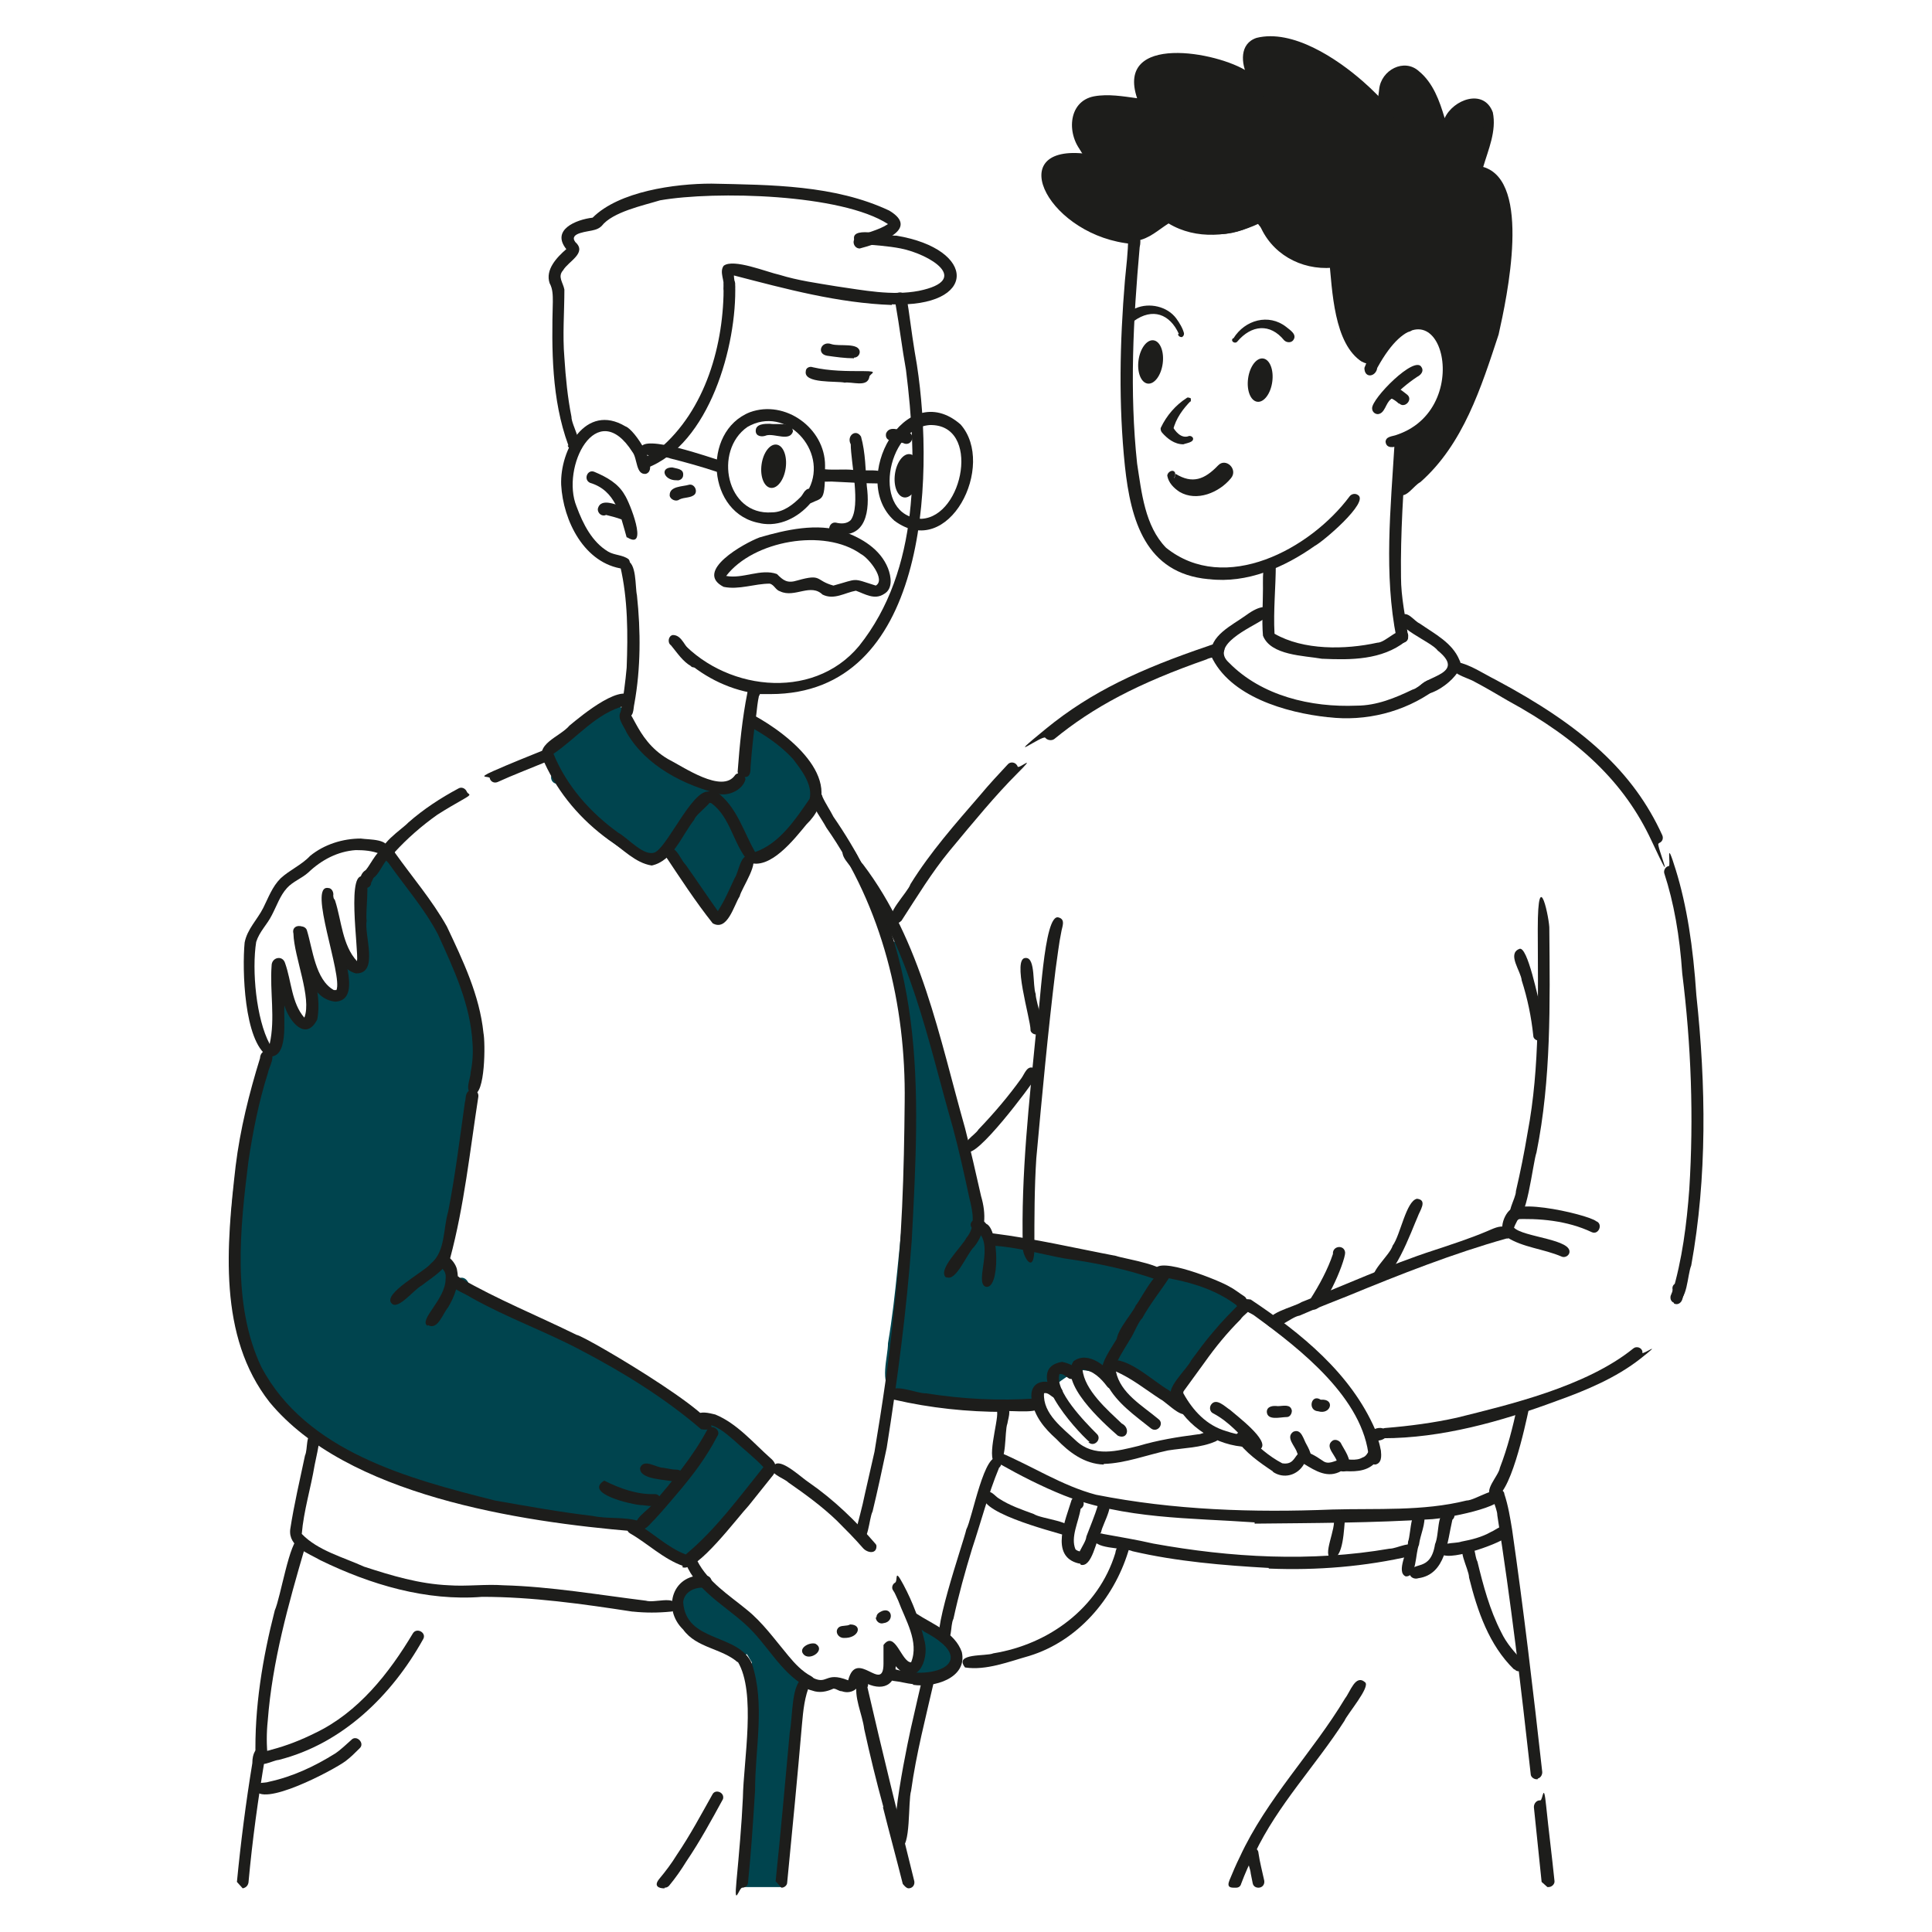<?xml version="1.0" encoding="UTF-8"?>
<svg id="Calque_1" xmlns="http://www.w3.org/2000/svg" version="1.1" viewBox="0 0 300.9 300.9">
  <!-- Generator: Adobe Illustrator 29.3.1, SVG Export Plug-In . SVG Version: 2.1.0 Build 151)  -->
  <defs>
    <style>
      .st0, .st1 {
        fill: #1d1d1b;
      }

      .st0, .st2 {
        fill-rule: evenodd;
      }

      .st2 {
        fill: #00444e;
      }
    </style>
  </defs>
  <g>
    <g>
      <path class="st2" d="M144.6,252.8c-.6-.2-1.1-.1-1.5.2h0c-.6.6-.8,1.7,0,2.5.3,1.3-.5,2.6-.7,3.8v.4c-.4.5-.7.8-.3,1.5.8.7,1.6.3,2.2-.5h.1c2.4,1.7,4.7-2.2,3.9-4.4-.6-1.6-2.2-2.8-3.6-3.6h0Z"/>
      <path class="st2" d="M123.9,261.1c-.2-.3-.4-.6-.6-.9-.6-.8-1.2-1.8-2.1-2.3-.4-.6-.8-1.4-1.3-2.1.2-.4,0-.9-.4-1.2-.4-.2-.7-.4-1.1-.7-.2-.2-.5-.4-.8-.6-.3-.4-.6-.7-.9-1-.8-1.2-2.2-2.1-3.3-3.1-1.3-1.2-3.9-3.5-5.6-2.7-.7-.1-1.3.6-1.1,1.3-1.8,1-.2,7.3,2.2,6.6,1.3,1.1,2.7,1.8,4.2,2.7,1,.6,2.2,1.5,3.2.5.3.4.5.9.8,1.3v.8c.5,3.8.8,7.7.8,11.6-.6,1.8-.5,3.8-.7,5.6-.7,5.6-1.1,11.3-1.4,17h5.9c0-1,.3-2.1.4-3.1,0-1.5,1-3.6-.4-4.7v-.2c.6-4.7.9-9.3,1.4-14,.3-2,.5-4,.8-5.9.4-.7.4-1.9.5-2.7v-.8c.6-.6.2-1.3-.4-1.6v.2h0Z"/>
      <path class="st2" d="M116.4,114.6c0,1.3.3,2.7-.3,4,0,.2-.2.4-.2.6-.6,0-.9.8-.7,1.4h0c-.3.5-.9.8-1,1.4-1,.4-2,.5-3,.7-.3,0-.5.3-.6.5,0-.6,0-1.3-.9-1.6-2.8-.8-5.4-2-7.9-3.6-.4-.2-.7-.2-1-.2-.5-.6-1-1.3-1.4-2v-.9c0-.4-.6-.6-1-.6-.2-.4-.4-.8-.6-1.1-.4-1.1,0-2.5-1.2-3.1-.7-.4-1.3-.2-1.8.2-.8.3-1.6.9-2.4,1.6-1.8,1.1-3.6,2.3-5.1,3.9-1.1.2-1.4,1.2-1.3,2.2,0,.3,0,.6.2.9v.3s.2.3.3.4v.2c-.3.3-.5.5-.6.9-.3.8.4,1.6,1.2,1.3,0,.2.2.4.4.5v.2c0,.4.2.7.7.9h0c.8,1.1,1.8,2.1,2.6,3.2,1.2,1.6,2.6,2.9,4.2,4.1,2.6,2,5.6,3.5,8.7,2,0,.5,0,.9,1,1.1,0,.3.4.5.7.5,1.2,2.3,2.4,4.6,3.8,6.8,2.7,3.7,4.3-.2,5.4-2.7.9-1.7,1.6-3.6,2.8-5.2,1.3-.8,2.7-1.6,3.9-2.6.8,0,1.7-1.1,2.2-1.8.7-1.1,1.8-2.4,2.4-3.7,1.1-1.9,1.3-3.8-.8-6.4-1.6-1.7-7.3-8.6-9-4.4h.3Z"/>
      <path class="st2" d="M108.3,241.9c1.2-.6,2.2-1.5,3.3-2.1,1.1-.5,2.2-1.9,1-2.6.5-.5,1-1.1,1.5-1.7,3.2-3.6,9.5-7,2.6-10.8-1.1-.7-2.2-1.4-3.2-2.2-.6-.6-1.6-1-2.4-.6-.2-.2-.5-.2-.8-.1h-.4c-2-2-4.6-3.4-7-5.1-5.9-4.1-12.1-8.1-18.6-11-2.5-1.2-7.7-2.6-11.2-4.7h0c.2-1-.5-2.4-1.7-1.9-.2.1-.3.3-.5.4-.7-.7-1.2-1.4-1.3-2.2,0-.3-.2-.5-.4-.7.2-1,.3-2,.5-2.6,1.3-5,2.1-10.2,2.8-15.3,0-.4,0-.9.2-1.3.6,0,.7-1.7.5-2.5,0-.5.7-6.8.9-8.3-.2-8.5-1.2-15.9-5.3-23.4-.4-.7-1.7-.4-2.1-1.3h.2l-1.2-1.9h0c-.8-1.5-1.8-3-2.9-4.3,0,0,0-.1-.2-.1h0c-.6-.7-.8-2.2-1.4-2.9-.6-.6-1.3-.2-1.1.6,0,.2-.2.4-.2.7-.2,0-.4.1-.5.3-.3-.2-.6-.4-1-.6h0c-.2.3-.4.5-.6.7-.2.4-.5.8-.7,1.1,0,.2.3.3.6.3,0,.2-.3.4-.4.6-.4.5-.9,1-1.3,1.5,0,0-.2.1-.2.2,0,.3-.2.6-.3.9-.5,3.4.9,6.7.4,10.1-.2.9-1.3,1.4-2.1,1-1.5-.8-1.3-2.8-1.9-4.2.3,2.5,1.1,5,.9,7.5,0,1-1.2,1.8-2.2,1.5-1.8-.9-2.4-3.3-3.2-5,0,2.1,2.7,9.6-1.4,8.7-.9-.4-1.5-2.3-2-4.2-.2.6-.5,1.1-.6,1.7-.2.4-.4.8-.5,1.2,0,1.3,0,2.6.2,3.9,0,1-.8,1.5-1.6,1.5,0,.6-.2,1.3,0,2h0c-.4.8-.8,1.8-1.1,2.9-.5.9-1,2-.9,2.9-1.6,5.6-2.8,12.2-3,13.7-2.3,17.8.9,32.2,13.8,40.8,0,.1.2.3.4.4.4.2.8.4,1.2.6,2.3,1.3,4.8,2.5,7.6,3.5,3.5,1.4,7.1,2.5,10.7,3.6,5,1.5,10.1,2.4,15.2,3,3.1.6,6.3,1.1,9.4,1.5,1,.3,2,.3,2.9,0,.6,0,1.2.2,1.7.3h.6c-.2,1.9,2.2,3.2,5,4.6,1.3.5,2.3,0,3.2-.7h.2,0Z"/>
      <path class="st2" d="M191,201.6c-2.7-1-5.2-2.5-8-3.1-1.3-.2-2,.9-2.6,1.9,0-.1.1-.3.1-.4.2-.2.4-.5.4-.8s-.1-.6-.4-.8c-.2-.5-.7-.8-1.3-.6,0,0-.2.2-.3.2-.7-.2-1.6-.3-2.6-.4-4.6-1.2-9.2-2.5-14-3.3-3-.8-6.1-1-8.9-2.2-.2-.1-.4-.3-.5-.5,0-.3,0-.6-.2-.8-.2-4.1-1.3-8.1-2.7-12.1-1.1-5.2-2.7-10.3-4-15.4-1.1-4.9-2.6-9.7-4.2-14.4-.2-.6-.4-1.1-.7-1.6-.7-1.2-2.7-.8-2.8.6,0,.8.4,1.6.7,2.4.7,1.9,1.2,3.8,1.5,5.7.4,3.8.7,7.5,1,11.3,0,4.2,0,8.4.3,12.5h0c-.3,2.2-.5,4.3-.8,6.5-1,7.6-1.4,15.3-2.7,22.9,0,2.2-1.4,6.2.7,7.5,0,.1,0,.3.1.4,3,1.9,7,1.5,10.5,1.8,3-.3,7.6.6,10.6-.5,1,0,1.9-.3,2.1-1.4,2.1-1,3.8-3.1,6.2-3.6,1.4,0,3.1,1,4.1-.5.2-.3.4-.7.6-1,0,.5.4.9,1,1.2.2.3.5.5.9.6,1.6,1.3,3.4,2.3,5.1,3.4.3.2.6.2.8.2,1,.8,1.9-.2,2.4-1.1,1.1-1.5,2.3-3,3.5-4.5.6-.6,1.1-1.7.9-2.4.9-1,1.8-1.9,2.8-2.7.9-.9,2.3-1.7,2.3-3s-1-1.6-1.9-1.8v-.2h0ZM177.1,205.2h0c.4-.7.9-1.4,1.4-2.1-.4.7-.9,1.3-1.3,2h0Z"/>
      <path class="st0" d="M234.3,42.1h-.3v-3.3c.6-2,.3-4.2.1-6.2,0-2.6-1.1-5.4-3.9-6.1,1-2.7,2.6-5.9,1.4-8.7-.9-1.2-1.9-1.4-2.9-1.2h-.1c-1.6.5-3.2,2.5-4,4-.9-2-1.8-3.9-2.5-5.9-.7-1.2-1-3.7-2.9-3.3h-.5c-.1,0-.2-.1-.4-.1s-.5.1-.7.4c-1.6.7-1.9,3-2,5.1-1.5-1.3-3.1-2.5-4.7-3.6-2.7-1.7-11.1-8.8-14.4-6.1-1-.7-1.3.4-1.3,1.3-.1.1-.2.2-.3.4-.9,0-.7,1.1-.3,2,0,.5,0,1,.1,1.5-5.6-1.9-19.6-6.8-16.9,4.2-2.8,0-6-1.3-8.5.4-2.8,1.9-2,5.8,0,8-1.8,0-3.7-.2-5.2,1-.7.7-1,1.4-1,2.2s0,1.2.2,1.8c1.6,3.9,7.4,6.2,11.1,7.5,2.8.5,5.1-1.7,7.4-3.1,2.1,1.5,4.3,2.1,6.6,2.1,2.3.3,4.7-.2,6.7-1.3.2,0,.4-.2.7-.4h0c.4.6,1,1.1,1.3,1.7,2.3,3.7,6.7,4.8,10.8,5.3-.4,1.9.4,3.9.7,5.8.2,1.1,0,2.4.8,3.2.7,1.9,1.6,6.3,4.5,5.1,1.3-1,2.3-2.4,3.6-3.4.2-.2.4-.4.6-.6,1-.7,2.1-1.2,3.4-1,1.4.4,2.4,1.5,3,2.7.7,1.8,1,4.1.8,5.9,0,4.1-3.1,7.4-6.5,9.3-1.2,1.2-2,4.1-1.3,5.6.2.2.3.4.5.5v.2c1.1,1.5,3.3-1,4.8-2.8,1.3-.8,2.9-3.6,4.1-5.9,1.5-2.7,2.7-5.5,3.7-8.5.7-1.8,1.2-3.7,1.7-5.5.8-2.6,1.6-5.2,1.7-7.9v-.4c.5-.5.9-1.1.3-1.6v-.2h0Z"/>
    </g>
    <g>
      <path class="st0" d="M118.4,108.1c-4.5-.5-8.5-2.5-11.7-5.3-.5-.9-.9-1.8-1.3-2.7,0-.2,0-.3-.2-.5,0,0,.2-.3.3-.4,6.9,8.3,21,10.2,28.3,1.4,9.5-11.9,9.1-28.6,7.3-43-.6-3.3-1-6.7-1.6-10.1-.2-.7-.5-1.5.3-1.9,1.5-.4,1.5,1.6,1.7,2.6.4,2.9.8,5.8,1.3,8.6,2.8,18.2,1.5,51.3-22.8,51.3s-1.1,0-1.6,0Z"/>
      <path class="st0" d="M97.1,88.6c-6.1-.8-9.4-7.5-9.7-13.1-.2-5.4,3.8-12.8,10-9.1,1.5.5,5.4,6.7,3.2,7.4-1.6.2-1.3-2.4-2.1-3.4-5.6-8.8-11.2,2.4-8.7,8.5,1,2.7,2.4,5.5,4.9,7,1,.6,2.3.5,3.2,1.2.5.6,0,1.6-.9,1.5h0Z"/>
      <path class="st0" d="M97.6,83.7c-1-3.5-1.7-7.3-5.7-8.5-1.1-.5-.4-2.2.7-1.7,1.9.8,3.7,1.8,4.7,3.6.7,1,3.8,8.7.4,6.6h0Z"/>
      <path class="st0" d="M97.5,111.7c-.5,0-.9-.5-.8-1,.4-2.2.7-4.5.9-6.7.2-5.2.2-10.7-1-15.8,0-.5.4-.9.9-.9,1.7.2,1.4,4.1,1.7,5.4.6,5.6.6,11.4-.4,16.9-.2.8,0,2.2-1.3,2.1Z"/>
      <path class="st0" d="M115.7,121c-.5,0-.9-.5-.8-1,.3-4,.7-8.1,1.5-12.1,0-.9,1.3-1.2,1.8-.4.2.3.2.7,0,.9-.2.9-.3,1.9-.4,2.8-.4,2.7-.7,5.5-.9,8.2,0,.7,0,1.8-1.1,1.6h0Z"/>
      <path class="st0" d="M107.7,103.8c-1.4-.8-2.2-2.1-3.2-3.3-.6-.4-.4-1.5.3-1.6,1.5,0,1.9,2.1,3,2.8.6.5,1.6.9,1.1,1.8-.3.4-.8.6-1.3.3h0Z"/>
      <path class="st0" d="M96.8,80.9c-.8-.3-1.6-.5-2.4-.7-.6.3-1.3-.2-1.3-.9.4-2,3.2-.5,4.4-.2,1.1.5.4,2.2-.7,1.7h0Z"/>
      <path class="st0" d="M100.8,73c-.9,0-1.3-1.1-.6-1.7.8-.4,1.7-.7,2.4-1.3,7.3-6.1,10.2-16.4,10.1-25.7,0-1.2,1.9-1.2,1.8,0,.3,9.5-4,24.9-13.8,28.6h0Z"/>
      <path class="st0" d="M138.9,47.5c-8.4-.3-16.5-2.5-24.6-4.6,0,.9.7,2.8-.7,2.9-.5,0-.9-.4-.9-.9.2-1.2-.7-2.5,0-3.5,1.5-1.2,6.8,1,8.7,1.4,2.9.9,5.9,1.3,8.9,1.8,4.2.6,8.6,1.5,12.8.7,8.3-1.7,1.7-5.7-2.8-6.6-2-.4-4.1-.5-6.1-.7-.6,0-1.2-.3-1.2-.9-.1-1.9,5.3-.3,6.6-.4,12.6,2.1,12.7,11.2-.7,10.7h-.1.1Z"/>
      <path class="st0" d="M88.5,69.3c-2.6-7.1-2.6-14.9-2.4-22.3,0-1,0-2-.5-2.9-.7-2.1,1.1-4,2.6-5.3-2.4-3,1.5-4.6,4.1-4.9,4.1-4.1,12.8-5.3,18.5-5.3,9.3.2,19.2.2,27.7,4.2,5,3-1.9,5.2-4.6,5.9-.9,0-1.3-1.2-.6-1.7,1.6-.8,3.5-1.1,5-2.1-7.2-4.7-26.9-5.2-35.5-3.7-2.6.8-7.4,1.8-9.1,4-.3.3-.7.5-1.1.6-.9.3-4.1.4-3,1.9,1.9,1.7-1.1,3-1.9,4.4-.9,1,0,1.9.2,3,0,3.5-.3,7.1,0,10.6.2,3.1.5,6.2,1.1,9.2,0,1.4,2.1,4.4.6,5-.5.2-1,0-1.2-.5h.1Z"/>
      <path class="st0" d="M129.9,83.2c-1.2,0-.9-2,.3-1.8.8.2,1.7.2,2.3-.4,1.6-2.2,0-9,0-11.8-.7-1.3.8-2.5,1.6-1.2.7,2.5.7,5.2.9,7.7.5,3.7,0,8.4-5,7.4h-.1Z"/>
      <path class="st0" d="M118.5,81.5c-8.4-1.3-9.3-14.3-1.7-17.3,5.5-2,11.7,2.5,11.7,8.3s-.3,4.9-2.3,5.9c-1.9,2.2-4.8,3.7-7.8,3.1h.1ZM120.2,79.8c1.8,0,3.3-1.2,4.5-2.4.4-.4.6-1.2,1.3-1.3,3-5.9-3.6-13.1-9.6-9.6-5.3,3.7-3.3,13.8,3.8,13.3Z"/>
      <path class="st0" d="M139.3,81.1c-7.2-6.4,1.7-22.5,10.3-15,5.6,6.3-1.8,21.3-10.3,15h0ZM143.5,80.8c6.6-.3,9.3-14.8,1.3-14.6-6.8.5-9.2,14.3-1.3,14.6Z"/>
      <path class="st0" d="M137.1,75.3c-2.5,0-5.1-.2-7.6-.3-.9,0-2.2.2-2.6-.8-.2-.6.3-1.2.9-1.2,1.7.3,3.5,0,5.2.2,1.2.3,5.1-.5,5,1.1,0,.5-.4.9-.9.9h0Z"/>
      <path class="st0" d="M111.7,73.5c-2.4-.8-4.9-1.5-7.3-2.1-1.1-.5-4.8,0-4.6-1.6.3-2.3,10.9,1.5,12.6,2,1.4.4.6,2.4-.7,1.7Z"/>
      <path class="st0" d="M117.7,67.1c0-1.1,1.4-1.1,2.2-1.1,1.1.2,3.5-.4,3.6,1.2-.5,1.6-2.8.3-4.1.6-.7.3-1.7.2-1.7-.7Z"/>
      <path class="st0" d="M140.9,69.1c-1-.5-3.2,0-2.9-1.6.6-1.4,2.4-.3,3.4-.2,1.2.3.7,2.1-.5,1.8Z"/>
      <path class="st0" d="M128.2,92.7c-1.9-2-4.4.5-6.7-.6-.7-.2-.9-1-1.6-1.2-2.4,0-4.8,1-7.2.5-4.7-2.4,3.2-6.8,5.6-7.7,4.1-1.2,9-2.3,13.1-.9,2.8,1,5.7,2.7,6.9,5.7.5,1.3.8,3.2-.6,4-1.5,1-3,0-4.4-.5-1.7.3-3.4,1.5-5.2.6h0ZM136.4,91.2c1.6-.9-1.1-4.3-2.3-4.9-5.7-4.1-16.8-2.1-21,3.4,2.6.5,5.4-1.2,7.9-.3,1,1,1.6,1.5,3.2,1,3.9-1.1,2.7,0,5.6.8,4-1.1,2.8-1.2,6.6,0Z"/>
      <path class="st0" d="M104.3,77.1c0-1.4,2-1.3,3-1.6.8-.2,1.4.9.9,1.5-.6.6-1.6.4-2.4.8-.5.4-1.4,0-1.5-.6h0Z"/>
      <path class="st0" d="M105.3,74.8c-1.9,0-2.6-2-.6-2,.7.2,1.8.2,1.7,1.2,0,.5-.5.9-1,.8h0Z"/>
      <path class="st0" d="M131.6,59.6c-1.3-.3-6.5.2-6.1-1.8,0-.5.6-.8,1.1-.6,2.6.6,5.3.6,7.9.6s.9.4.9.9c-.3,1.7-2.7.7-3.9.9,0,0,.1,0,.1,0Z"/>
      <path class="st0" d="M133,55.8c-1.4,0-2.8-.2-4.2-.4-1.7-.3-.9-2.4.7-1.8,1.2.4,4.3-.3,4.4,1.2,0,.5-.4.9-.9.9h0Z"/>
      <path class="st0" d="M112.2,123.7c-5.7-1.4-11.6-4.4-14.6-9.6-.4-1-1.7-2.4-.8-3.4,1.8-1.3,1.8,4.3,7.2,7.5,2.4,1.2,8.5,5.5,10.5,2.5.5-.6,1.6,0,1.6.7-.4,1.5-2.3,2.5-3.9,2.3Z"/>
      <path class="st0" d="M101.5,134.8c-2.6-.4-4.5-2.6-6.7-4-4.3-3.1-7.8-7.2-10-12-1.8-2.9,2.4-4,3.9-5.8,1.7-1.4,8.8-7.4,10.1-3.9,0,.7-.8,1.2-1.4.8-4.5,1.1-7.5,5-11.2,7.5h0c2.1,5.1,5.8,9.2,10.1,12.3,1.5.8,4.1,3.9,5.8,3,2.2-1.3,6.3-11,8.8-9.2.9,1.2-2.4,3-2.8,4.2-1.9,2.4-3.3,6.4-6.6,7.1Z"/>
      <path class="st0" d="M116.6,134.2c-2.4-2.7-2.8-6.9-5.8-9.1-2.3-.4-.5-3.2,1.5-1.2,2.6,2.3,3.6,5.8,5.3,8.8,3.8-1.3,6.3-5.1,8.5-8.3.5-2.2-1.3-4.5-2.6-6.2-2-2.2-4.5-3.8-7-5.2-1-.6,0-2.2.9-1.6,5.7,3.1,14.9,10.5,8.2,17-1.9,2.3-5.7,7.2-9,5.9h0Z"/>
      <path class="st0" d="M111,143.8c-2.7-3.4-5.1-7.1-7.5-10.7,0-.5.4-1.1.9-1.1,1.2.3,1.6,1.9,2.4,2.7,1.7,2.4,3.3,4.8,5,7.2,1.1-1.7,1.8-3.4,2.6-5.1.7-1,.9-4,2.5-3.5,1.6.8-1.4,5-1.7,6.3-.9,1.4-1.9,5.5-4.2,4.2h0Z"/>
      <path class="st0" d="M76.3,121.3c.2.5.7.7,1.2.5,2.4-1.1,4.8-2,7.2-3,1.3-.3,1.9-1.8.3-2.1-2.7,1.1-5.5,2.2-8.2,3.4s-.6.7-.5,1.1,0,0,0,0Z"/>
      <path class="st0" d="M72.7,123.3c-.2-.5-.8-.8-1.3-.5-2.8,1.5-5.4,3.2-7.8,5.3-.9,1-5.3,3.8-3.8,5.1h.1c.5.5,1.2,0,1.5-.4,2-2.2,4.3-4.2,6.7-5.9,1.4-.9,2.8-1.7,4.2-2.5s.6-.6.4-1.1,0,0,0,0Z"/>
      <path class="st0" d="M73.7,170.4c-1.5-.4-.4-2.3-.4-3.4.3-1.4.4-3,.3-4.4-.3-6.1-2.9-11.6-5.4-17.1-2.1-4-5.1-7.4-7.7-11.1-1.9-1.7.2-3.3,1-1.6,2.7,3.8,5.8,7.4,8.1,11.5,2.5,5.3,5.1,10.7,5.7,16.6.3,1.4.3,9.8-1.6,9.5Z"/>
      <path class="st0" d="M57.2,136.9c-.4-.2-.6-.8-.3-1.3,1.1-1.3,1.8-3.5,3.7-3.8,1.1,0,1.2,1.7,0,1.8-1.1.7-1.9,3.9-3.4,3.2h0Z"/>
      <path class="st0" d="M55.4,151.6c-3.1-.9-3.5-5-4.3-7.6,0-1.2-1.7-3.6,0-4.3.5-.1,1,.2,1.1.6,1,3.1,1.1,6.9,3.4,9.4h0c.3-1.5-1.8-15.1,1.3-13,.7.6,0,5.3.2,6.7-.4,2.2,1.9,8.1-1.5,8.2h-.2Z"/>
      <path class="st0" d="M52.2,156c-3.7-.4-4.5-4.9-5.5-7.7,0-1.2-1.5-3.4,0-4,.5-.1,1,.2,1.1.6.9,2.9,1.3,7.7,4.2,9.3h.4c1-2.3-4.5-16.4-1.3-15.9.6,0,.9.7.8,1.2.3,2.1.8,4.3,1.1,6.4.2,2.5,3.4,9.8-.7,10.1h0Z"/>
      <path class="st0" d="M41.7,164.5c-3.7-2.4-4-13.5-3.6-17.7.4-2.1,2-3.6,2.9-5.4.8-1.6,1.4-3.3,2.7-4.6,1.4-1.3,3.3-2.1,4.6-3.5,2.2-1.8,5.1-2.7,7.9-2.7,1.3.2,4.6,0,4.2,1.9-.2.5-.7.7-1.2.5-1.2-.5-2.5-.6-3.8-.6-2.8.2-5.3,1.5-7.4,3.5-1,.9-2.4,1.4-3.3,2.4-1.1,1.2-1.6,2.8-2.4,4.3-.7,1.4-1.9,2.5-2.4,4.1-.7,4.4,0,12,2.1,15.9.9-4,0-8.2.3-12.2,0-1.3,1.7-1.7,2.1-.4,1,2.8,1,6.2,3,8.5h0c1.2-3.1-1.6-9.4-1.7-13.1-.4-1.5,1.9-1.6,1.9-.1.3,4.5,2.7,9,1.8,13.5-1.8,3.5-4.4.2-5.1-2.2-.2,2.1.8,8.6-2.7,7.9h.1Z"/>
      <path class="st0" d="M56,137.4c0-.9.7-2.4,1.8-1.8.8.5.3,1.3,0,1.9,0,1.1-1.9,1.1-1.8,0h0Z"/>
      <path class="st0" d="M98.8,238.5c-18-1.5-44.8-5.6-56.8-20.1-8.1-10.3-6.7-24.5-5.3-36.8.7-5.7,2.1-11.3,3.8-16.8,0-.7.6-1.4,1.4-1.1,1.2.7,0,2.4-.2,3.5-1.4,4.4-2.3,9-3,13.6-1.3,10.4-2.6,22.4,2,32.1,7,13.2,22.9,17.4,36.4,20.8,5.1.9,10.1,1.8,15.2,2.4,2.3.5,5,.1,7.2.8.6.5,0,1.6-.7,1.6Z"/>
      <path class="st0" d="M61,203c-1.5-1.5,5.2-5,6.1-6.2,2.3-1.9,1.9-5.4,2.7-8.1,1.1-5.6,1.8-11.3,2.6-17,.2-.6,0-1.3.6-1.8s1.6,0,1.5.9c-1.3,8.4-2.2,17-4.4,25.2-.9,1.9-2.9,3-4.4,4.2-1.2.6-3.7,3.9-4.7,2.8h0Z"/>
      <path class="st0" d="M66.6,206.5c-1.5-.9,2.8-4.1,2.8-7.3.2-1.5-.9-1.6-1.1-2.7.6-2.3,2.8.1,2.9,1.4.4,2-.4,4-1.4,5.7-.8.9-1.6,3.6-3.1,2.8h-.1Z"/>
      <path class="st0" d="M109.2,222.6c-5.7-4.9-12.2-8.9-18.9-12.4-5.5-2.9-11.4-5-16.9-8.1-1.1-.7-2.4-1.1-3.3-2-.6-.9.8-1.9,1.5-1.1,5.9,3.4,12.1,5.9,18.2,8.9,1.3.1,27.7,15.8,19.4,14.7h0Z"/>
      <path class="st0" d="M99.3,237.9c-1.1-1.1,1.7-2.7,2.3-3.6,3.2-3.7,6.3-7.4,8.6-11.7.7-.9,2.2.2,1.5,1.1-1.7,3.3-3.9,6.2-6.3,9-1.1,1.3-2.2,2.6-3.4,3.9-.7.6-1.6,2.2-2.6,1.3h0Z"/>
      <path class="st0" d="M106.4,243.9c-3.1-1.1-5.5-3.5-8.3-5.1-1-.6,0-2.2.9-1.6,2.7,1.5,4.9,3.8,7.8,4.9,4.7-3.9,8.3-8.9,12.1-13.6-1.4-1.5-3.1-2.8-4.6-4.2-1.3-1.1-2.8-2.5-4.7-2.5h-.9c-.4-.2-.6-.7-.4-1.2.6-1,2.2-.5,3.1-.3,3.4,1.4,5.9,4.4,8.6,6.8,1,.8,1.1,1.9.2,2.9-1.2,1.5-2.4,3-3.6,4.5-1.7,1.8-8.1,10.4-10.3,9.6v-.2h.1Z"/>
      <path class="st0" d="M125.4,262.6c-4-2.3-6-6.7-9.4-9.7-3.2-2.9-7.5-5.2-9.2-9.4-.3-1.2,1.5-1.6,1.8-.4,1.7,3.3,4.9,5.3,7.7,7.6,2.5,2,4.4,4.7,6.5,7.2,1,1.2,2.1,2.4,3.6,3.2,1,.6,0,2.2-1,1.6h0Z"/>
      <path class="st1" d="M134.4,241.1c.7.8,2.2,1,2.1-.4,0,0-.1-.2-.1-.2-.2-.3.2.3,0,0-3.1-3.6-6.5-6.9-10.4-9.6-1.1-.7-4-3.5-5.2-2.9-1.7,1.4,1.2,2.1,2,2.9,2.6,1.8,5.2,3.7,7.5,5.9,1.4,1.4,2.8,2.8,4.1,4.3Z"/>
      <path class="st1" d="M144,255.6c-.7-3-1.8-6-3.3-8.8s-.8-.6-1.3-.3,0,0,0,0c-.4.2-.6.8-.3,1.2s.5,1,.8,1.6c1.1,3,3.3,6.4,2,9.6-1.5,0-2.5-5.1-4.3-2.7,0,0,0,.1,0,.2,0,.3,0,1,0,2.7,0,4.8-4.2-2.5-5.5,2.6-3.8-1.5-3.1,1-5.9-.6-1.5-.6-2.3,1.6.3,2.2,1.1.4,2.2.2,3.3-.3.5,0,.8.4,1.3.4h0c1.4.5,2.7-.3,3-1.7,2.6,1.7,5.4,1.4,5.4-2.2,3.1,3.6,5.3-.8,4.5-3.9Z"/>
      <path class="st0" d="M121.6,228.2c0,0-.2-.1-.4-.2,0,0,.3,0,.4.2h0Z"/>
      <path class="st0" d="M133.8,239.9c-.5-.1-.8-.6-.6-1.1.5-2,1.1-4.1,1.5-6.1.5-2.2,1-4.4,1.5-6.6,1.2-7.2,2.3-14.4,3-21.7,1.3-10.9,1.6-21.9,1.7-32.8.2-15.1-3.5-30.3-12.2-42.7-.8-1.5-2-2.9-2.4-4.6,0-1.1,1.6-1.3,1.8-.2.5,1.1,1.2,2.1,1.7,3.1,14.5,21,13.5,41.7,12.2,66-.8,10.8-2.2,21.6-3.9,32.3-.7,3.3-1.4,6.6-2.2,9.9-.6,1.2-.6,5.1-2.2,4.7v-.2h.1Z"/>
      <path class="st0" d="M114.9,258.8c2.9,4.8.9,15.4.8,21.2-.2,4.3-.6,8.7-1,13s.4,1,.9,1h0c.5,0,.9-.4.9-.8.5-4.8.8-9.6,1.1-14.4,0-6.5,1.6-13.4-.5-19.7-2.1-4.8-10.3-3.2-10.7-9.6.2-1.7,2-2.4,3.5-2.2,1.3,0,1.2-1.9,0-1.9-5.1-.5-6.9,5.1-3.5,8.4,2.1,2.9,6,2.9,8.5,5.1h0Z"/>
      <path class="st0" d="M142.2,262.3c-1-.1-2-.4-3-.5-1.2-.1-.9-2,.3-1.8,6.3,1.8,13.2-1.3,4.4-5.9-.8-.7-2.4-.9-2.6-2,0-.7.8-1.2,1.4-.8,2.6,1.7,6,2.9,7.1,6,.9,4.1-4.4,5.6-7.6,5.1h0Z"/>
      <path class="st0" d="M121.7,294h0c.5,0,.9-.4.9-.8.8-8.2,1.6-16.4,2.3-24.6.2-2.2.4-4.4,1.3-6.4,0-.5-.4-.9-.9-.9-2.1.5-1.8,6-2.3,8.5-.7,7.7-1.4,15.5-2.2,23.2"/>
      <path class="st0" d="M98.5,251c-7.8-1.2-15.6-2.3-23.4-2.3-8.7.7-17.4-1.9-25.2-5.7-1.9-1.1-5-2.1-4.7-4.8.6-3.9,1.5-7.7,2.3-11.5.5-1.1,0-3.4,1.4-3.6.5,0,.9.4.9.9-.2,1.4-.5,2.8-.8,4.2-.6,3.6-1.7,7.1-2,10.7,2.5,2.6,6.4,3.6,9.7,5.1,4.3,1.4,8.6,2.7,13.2,2.9,2.8.2,5.7-.2,8.5,0,7.4.2,14.9,1.5,22.2,2.4,1.3.4,4.4-.8,4.7.7,0,.5-.3,1-.8,1-2,.2-4,.2-5.9,0h0Z"/>
      <path class="st0" d="M39.8,273.7c-.2-7.7,1.1-15.5,3-22.9.9-2,2.3-10.9,3.8-11.3.8-.1,1.4.8.9,1.5-2.6,8.9-5.1,17.8-5.8,27-.2,1.9-.2,3.8,0,5.7,0,1.2-1.9,1.2-1.8,0h-.1Z"/>
      <path class="st0" d="M40,273.9c0-1.1,1.5-1.1,2.3-1.4,2.3-.6,4.6-1.5,6.8-2.6,6.7-3.2,11.5-9.3,15.2-15.5.6-1,2.2-.1,1.6.9-4.9,8.8-12.6,16.3-22.5,18.8-1.1.1-3.1,1.5-3.3-.2h0Z"/>
      <path class="st0" d="M37.8,294.1h0c.5-.1.8-.4.9-.9.6-6.6,1.5-13.1,2.6-19.6.4-1.9-2-2.2-2,1-1,6.1-1.8,12.3-2.4,18.5"/>
      <path class="st0" d="M103.5,294c.3,0,.5-.1.7-.3,1-1.2,1.9-2.5,2.7-3.8,2.1-3.1,3.9-6.4,5.7-9.7.3-1-1.1-1.6-1.6-.8-1.8,3.2-3.5,6.4-5.6,9.5-.8,1.3-1.7,2.5-2.7,3.7s0,1.5.7,1.5h.1Z"/>
      <path class="st0" d="M137.5,281.4c1,4,2.1,8,3.1,12,0,0,.5.7.9.7h0c.6,0,1-.5.9-1.1-2.5-10.1-5-20.2-7.3-30.2.5-1.1-1-1.8-1.6-.9-.6,2.4.8,5,1.1,7.4.9,4.1,1.9,8.2,3,12.2h0Z"/>
      <path class="st0" d="M147.4,199c-1.6-1.1,2.5-4.9,3.1-6.2,1.5-1.7,1-4.1.5-6.1-.8-3.7-1.6-7.4-2.6-11.1-3.9-13.5-6.6-28-15.2-39.5-.5-1.3-2.9-2.9-1.6-4.2,1.5-.6,1.9,1.9,2.8,2.7,9.1,12,11.9,27,15.9,41.1.9,3.5,1.7,7.1,2.5,10.6.8,2.7.8,5.6-1.1,7.9-1.1,1-2.8,5.5-4.3,4.7h0Z"/>
      <path class="st0" d="M153.5,200.4c-1.8-.7,1.5-6.7-1.4-8.7-2.2-.8,0-3,1.5-1.1,2,.8,2.2,10.4-.1,9.8Z"/>
      <path class="st0" d="M180.4,199.4c-4.7-1.7-9.6-2.7-14.6-3.4-3.8-.7-7.5-1.8-11.3-2-1.3,0-1.1-2.1.2-1.9,6.4.8,12.8,2.3,19.1,3.5,1.4.5,8.7,1.5,7.8,3.3-.2.5-.8.7-1.2.5h0Z"/>
      <path class="st0" d="M174.3,209.4c-1.5-1,2.1-4.8,2.6-6.1.9-1,4-7.7,5.2-4.3-1.3,2-3,4.1-4.2,6.3-1,.9-2,5-3.5,4.2h-.1Z"/>
      <path class="st0" d="M192.6,203.3c-2.9-2.2-6.4-3.4-10-4.1-.9-.3-2.8,0-2.7-1.4.3-2.3,10.2,1.7,11.6,2.6.8.4,1.5,1,2.3,1.5,1,.7-.2,2.2-1.1,1.5h-.1Z"/>
      <path class="st0" d="M182.7,217.6c-1.6-1,2.3-4.5,2.8-5.7,1.1-1.5,2.2-3,3.4-4.4,1.4-1.7,2.9-3.2,4.4-4.7.4-.8,1.8-.5,1.7.4-.1,1-1.3,1.5-1.8,2.3-2.1,2.1-3.9,4.3-5.6,6.7-1.1,1.5-2.1,2.9-3.2,4.4-.4.6-.9,1.6-1.7,1.1h0Z"/>
      <path class="st0" d="M188.2,90.2c-9.8-.9-12.1-9.2-13-17.6-1-9.6-.8-19.3,0-28.9.2-2.2.5-4.4.5-6.6.3-1.6,2.4-1.2,1.8,1.4-1,11.2-1.6,22.5-.4,33.7.7,4.5,1.2,9.7,4.5,13.1,9.2,7.4,22.5.2,28.6-8,.3-.4.9-.5,1.3-.2,1.8,1.1-5.5,7.3-6.7,7.9-4.8,3.4-10.6,5.9-16.5,5.2h-.1Z"/>
      <path class="st0" d="M215.8,69c-.1-1.1,1.1-1,1.8-1.3,12.9-4.4,6-27-3.1-10.4-.2,1.4-2,1.7-2,0,.8-2.2,2.2-4.2,3.8-5.9,7.5-6.3,12.4,3.7,9.4,10.4-1.3,3.6-4.3,6.5-7.9,7.6-.7.3-1.9.5-2-.6v.2Z"/>
      <path class="st0" d="M213.7,63.6c-.1-1.5,6.7-8.4,7.7-6.4.4.6-.1,1.2-.7,1.5-1.5,1-2.9,2.2-4.1,3.5-.8.6-.9,2.2-2,2.3-.5,0-.9-.4-.9-.9Z"/>
      <path class="st0" d="M217.9,62.9c-.3-.3-.7-.6-1.1-.8-1.1.2-1.5-1.4-.5-1.8,1.1-.4,2.1.6,2.9,1.2.9.8-.5,2.2-1.3,1.3h0Z"/>
      <path class="st0" d="M212.2,56.4c-4.5-2.8-4.7-11.2-5.2-16.1,0-1.2,1.9-1.2,1.8,0,.4,4.1.6,11.9,4.2,14.4,2.5-.7,1.3,3-.9,1.6h0Z"/>
      <path class="st0" d="M207.5,41.7c-4.9.4-9.6-2.2-11.4-6.9-4.4,2.1-9.8,2.6-14.1,0-1.6,1-3,2.4-5,2.7-1.2.2-1.4-1.7-.3-1.8,1.7-.2,2.8-1.6,4.3-2.4,2-1.2,4.8,2.7,9.8,1.4,1.9,0,5.3-2.6,6.5-1.2,1.6,3.3,4.2,6.3,8.1,6.4,1,.2,3-.5,3.2,1,0,.6-.5,1-1.1.9h0Z"/>
      <path class="st0" d="M217.5,99.4c-2-10-.9-20.3-.3-30.4.2-1.2,2-.8,1.8.3-.4,6.9-.9,13.7-.8,20.6,0,3.1.7,6.2,1.1,9.2.2,1.2-1.7,1.4-1.8.3Z"/>
      <path class="st0" d="M205.9,102.6c-2.8-.5-8-.5-9.2-3.6-.2-2.4,0-4.9,0-7.3s-.2-5.7,2-3.8c0,3.5-.4,7.2-.2,10.8,4.5,2.6,11,2.5,16,1.4,1.4,0,3.6-2.9,4.7-1.5.3.4,0,1-.3,1.3-3.7,2.9-8.5,2.9-12.9,2.7h-.1Z"/>
      <path class="st0" d="M218.2,76.9c-1.7-1.4,1.5-2.5,2.3-3.5,1.5-1.4,2.8-2.9,4-4.5,6.4-11.6,11.3-25.4,8.6-38.7-.6-2.1-1.8-2.2-3.5-2.9-1.3-1.6,2.8-7.7,1-9.8-3.2-2.1-4.2,4.8-6.1,3.9-1.3-1.1-1.3-4.4-2.5-6.2-1.6-3.7-5.2-4.7-5.5.3-.2.9.7,2.6-.7,2.9-1.9-.1-1.1-3.3-1-4.5.3-3,3.9-4.9,6.2-2.8,2.2,1.8,3.2,4.6,4,7.3,1.3-2.9,6.1-4.7,7.5-.9.6,2.9-.7,5.8-1.5,8.5,7.6,2.2,3.7,20.3,2.4,26.1-2.7,8.2-5.5,17.1-12.2,23-1,.5-2.2,2.6-3.3,1.9h.3Z"/>
      <path class="st0" d="M215.9,18.7c-2.9-2.4-5.4-5.4-8.6-7.5-2.5-1.8-14.4-7.4-11.3,0,.5,1.1-1.2,1.8-1.7.7-1-2-1.3-5.1,1.4-6,5.6-1.4,12.5,3.2,16.6,6.8,1.5,1.3,2.9,2.8,4.3,4.2,1.4.3.6,2.4-.7,1.7h0Z"/>
      <path class="st0" d="M176.4,38c-12.9-1.1-20.3-15.3-7.7-14.1-2.6-2.7-2.5-8.1,1.7-8.9,2.2-.4,4.5,0,6.7.3-3.4-10.1,12.5-7.3,17.3-4.1,1,.6,1.9,1.3,2.9,1.9.5,0,.9.4.9,1-.6,2.7-4.5-1.5-5.9-1.9-3.7-1.6-8-2.6-12-1.7-5.1,1.9,1.8,6.5-1.7,7-2.8-.4-5.7-1.3-8.4-.4-2.3,1.1-1.5,4.2,0,5.7.7.8,2.6,1.9,1.2,2.9-1.9.8-4.1-.6-6.1.3-3.6,2.1,2.1,7.1,4.3,8.1,2.2,1.1,4.6,1.9,7.1,2.2,1.2,0,.9,2-.3,1.8h0Z"/>
      <path class="st0" d="M206.8,111.7c-6.5-.7-15.3-3.2-18.2-9.6-.3-3.1,3.3-4.7,5.5-6.3,4.5-3.3,4.6,1,2.6.7-2,1.3-8.3,4-5.3,6.7,5.1,5.2,12.8,7,19.9,6.7,3.1,0,6-1.2,8.7-2.5,1.2-.3,2.4-2.3,3.6-1.2.3.4.2,1-.2,1.3-4.7,3.4-10.7,4.9-16.5,4.2,0,0-.1,0-.1,0Z"/>
      <path class="st0" d="M221.1,107.6c-.9-2.3,7.9-2.2,2.8-6.3-1-1.4-7.2-3.7-5.7-5.4,1-.9,2,.8,2.9,1.2,2.3,1.6,5.1,3,6.2,5.7,1.3,2.1-5.3,6.8-6.2,4.8Z"/>
      <path class="st0" d="M158.4,119.2c-.3-.5-1-.6-1.4-.2-1.4,1.5-2.9,3.1-4.4,4.9-3.8,4.4-7.7,8.8-10.8,13.8-.4,1.3-4.3,5-2.7,6,.5.3,1,0,1.3-.3,2.4-3.7,4.7-7.5,7.5-10.9,3.9-4.7,7.2-8.7,10.5-12s.3-.7.1-1.1,0-.1-.1-.2Z"/>
      <path class="st0" d="M188.2,100.6c-10.6,3.6-18.2,7.1-25.3,12.9s-.5.9-.1,1.4,0,0,0,0c.3.4,1,.5,1.4.2,6.1-5,13.1-8.7,23.7-12.4.9-.5,2.7-.3,2.8-1.6,0-1.4-1.7-.8-2.5-.5Z"/>
      <path class="st0" d="M159.3,194.3c-.3-11.4,1-22.7,2.1-34,.6-2.3,1.1-18.3,3.5-17.4,1.1.3.5,1.5.4,2.2-.4,1.9-.6,3.9-.9,5.9-1.2,9.8-2.1,19.6-3,29.4-.3,4.6-.3,9.3-.3,13.9s-1.9,1.2-1.8,0h0Z"/>
      <path class="st0" d="M150.7,179.2c-1.2-1.3,1.1-2.3,1.7-3.3,2.4-2.5,4.7-5.2,6.7-8,.5-.7.9-2.1,2-1.5.4.3.6.8.3,1.3-.9,1.5-9.5,13-10.8,11.6h.1Z"/>
      <path class="st0" d="M160.5,160.4c0-1.7-3-11.4-.7-11.2,1.5,0,1,4.3,1.5,5.6,0,1.4,1.9,5.8.3,6.3-.5.1-1-.2-1.1-.6h0Z"/>
      <path class="st0" d="M258.4,131.3c.5-.2.7-.7.5-1.2-4.5-9.9-12.4-17-25.9-24.2-2-1-4-2.4-6.1-2.8-2.2,1.6,1.7,2.4,2.8,3.1,1.7.9,3.4,1.9,5.1,2.9,11.2,6.1,18.2,12.8,22.4,21.8s.7.6,1.1.5,0,0,0,0Z"/>
      <path class="st0" d="M259.8,134.9s0,0,0,0c-.5.2-.7.7-.6,1.1,1.5,4.6,2.4,9.7,2.8,15.6,1.4,11.2,1.8,22.4,1.1,33.6-.4,5.4-1.1,11-2.7,16.3-.2.4,0,1,.6,1.1h0c1.8.3,1.8-4.1,2.4-5.5,2.5-13.8,2.3-28.1.8-42.1-.5-7.6-1.5-14-3.2-19.5s-.7-.7-1.1-.6Z"/>
      <path class="st0" d="M235.8,190c-1.6-.8.3-3.2.3-4.5.7-3,1.3-6,1.8-9,2-10.5,1.6-21.2,1.6-31.8s1.9-1.2,1.8,0c.1,11.6.3,23.4-2,34.8-.6,1.7-1.5,11.1-3.4,10.6h-.1Z"/>
      <path class="st0" d="M247.9,191.9c-3.8-1.8-8.2-2.2-12.3-2-2.8-4.1,11.7-.8,13,.3,1.1.4.4,2.2-.7,1.7h0Z"/>
      <path class="st0" d="M243.2,195.7c-2.8-1.2-6-1.4-8.5-3-1.6-.9-.3-4.3,1.1-4.6,1.9.3.3,2.1,0,3.1,1.4,1.5,9.3,1.8,8.6,4-.2.5-.8.7-1.2.5h0Z"/>
      <path class="st0" d="M260.7,203s0,0,0,0c.5.3,1.1,0,1.3-.6s.3-1,.4-1.5c0-1.5-2.2-1.4-1.9,0,0,.3-.2.6-.3.9-.1.4,0,.9.5,1.1Z"/>
      <path class="st0" d="M255.8,210.5c-.1-.6-.9-.9-1.4-.5-7.4,6-19.5,8.8-27.5,10.8-3.6.8-7.4,1.3-11.1,1.6-.8,0-1,1.1-.4,1.6,9.1,0,18.4-2.6,27-5.8,4.5-1.6,9.3-3.6,13.1-6.6s.4-.6.3-.9,0,0,0-.1Z"/>
      <path class="st0" d="M197.5,206.4c-.7-1.9,4-2.8,5.2-3.6,6.9-2.7,13.6-5.8,20.7-8.1,2.7-.9,5.5-1.8,8.1-2.9,1-.4,2-1,3.1-.7,1.2,0,1.1,1.9,0,1.8-8.2,2.3-16.6,5.6-24.6,8.9-2.5,1-5.1,2-7.6,3.1-1.4.2-3.9,2.8-4.9,1.5Z"/>
      <path class="st0" d="M193.4,225.3c-4.8-.5-9.2-3.7-11-8.2-.2-1.3,2-1.5,1.9-.1,1.5,2.7,3.6,5,6.7,5.9.9.3,1.7.5,2.6.6,1.2.2.9,2-.3,1.8h.1Z"/>
      <path class="st0" d="M213.2,227.1c-.8-9.3-10.7-17-17.7-22.1-.6-.5-1.4-.6-1.8-1.3-.3-.7.3-1.5,1.1-1.3,7.8,5.2,15.6,11.5,19.4,20.3.3,1.3,1.9,5,0,5.4-.5,0-.9-.4-.9-.9h-.1Z"/>
      <path class="st0" d="M198.3,229.2c-2.1-1.4-4.4-3-5.8-5.1-.3-1.1,1.3-1.6,1.7-.6,1.6,1.7,3.4,3.3,5.5,4.4,3.1.5,1.1-4,6.3-.4.9.7,1.8,0,2.8-.2,1.1-.1,2.4.3,3.4-.3,1.1-.3,1-2.2,2.3-1.7,1.1.5.3,2-.4,2.6-1.4,1.4-3.4,1.3-5.2,1.2-2.1,1.2-4,0-5.8-1.1-1,1.8-3.2,2.4-4.9,1.2h0Z"/>
      <path class="st0" d="M203.2,227.8c-.8-.1-.9-1-1.2-1.6-.3-1-1.8-2.3-.6-3.2,1.3-.6,1.6,1.2,2.1,2,.5.9,1.4,2.7-.3,2.7h0Z"/>
      <path class="st0" d="M208.3,228.3v-.3c0-1.2-2.1-2.6-.8-3.6.4-.3,1-.1,1.3.3.6,1.2,1.7,2.5,1.3,3.9-.4.9-1.8.7-1.8-.3h0Z"/>
      <path class="st0" d="M195.1,225.6c-1.8-2-3.7-4.2-6.2-5.5-.4-.2-.6-.8-.3-1.3.8-1.2,2.2.3,3,.8,1,.9,6.1,4.7,4.8,6s-1,.4-1.3,0Z"/>
      <path class="st0" d="M213.7,224.2c-1.5-1.4,2-2.7,2.3-1,.1,1.1-1.6,1.4-2.3,1Z"/>
      <path class="st0" d="M179.3,222.5c-2.5-2-5.4-4-6.9-6.9-.6-1.3-.9-3.5,1-3.8,2.8,0,6.2,3.3,8.6,4.7.9.6,1.7,1.3,2.6,1.9.4,0,.6.4.7.8-.4,2.8-3.4-.7-4.6-1.3-2.3-1.5-4.4-3.2-6.9-4.3.7,3.4,4.1,5.3,6.6,7.4,1,.7-.1,2.2-1.1,1.5h0ZM183.5,219.2c0-.1,0-.3.1-.4h0v.2h0c0,.1-.1.2-.1.2Z"/>
      <path class="st0" d="M174.1,223.6c-2.4-2.1-9.2-8.2-6.9-11.6,2.3-1.7,5.3.9,6.6,2.8.8.9-.7,2.1-1.4,1.1-.9-1.2-2.2-2.5-3.8-2.6.3,3.2,3.9,6.3,6.1,8.4,1.4.7.9,2.6-.6,1.9h0Z"/>
      <path class="st0" d="M169.7,224.6c-2.3-2-10.7-11.4-4.3-12.5,1,.2,3,.9,2.4,2.2-.2.4-.8.6-1.3.4-.5-.3-.9-.8-1.5-.7-.8,2.6,4,7.5,5.8,9.3.9.8-.4,2.2-1.3,1.3h.2Z"/>
      <path class="st0" d="M171.9,228.1c-3-.1-5.4-1.9-7.4-4-1.8-1.6-3.4-3.5-3.8-6-.6-3.2,2.6-3.7,4.6-1.8.6.7-.2,1.8-1.1,1.4-.5-.2-1-.9-1.6-.7-.2,3.2,2.9,5.4,5,7.4,2.8,2.6,6.4,1.6,9.7.8,3-.9,6.1-1.4,9.2-1.8,1.1,0,2.5-1.4,3.3-.1.2.5,0,1-.5,1.2-2.3,1-4.9,1-7.4,1.4-3.3.7-6.6,2-10,2.1h0Z"/>
      <path class="st0" d="M156.4,219.9c-5.7,0-11.5-.6-17.1-1.9-.5,0-.9-.5-.8-1,.3-1.8,4.4.1,5.7,0,5.7.9,11.4,1.2,17.1.8.5,0,.9.4,1,.9.1,1.7-4.7.9-5.9,1.1h0Z"/>
      <path class="st0" d="M172.3,214c-2-.5,1.3-4.7,1.8-5.8.6-1,2.2-.1,1.6.9-.8,1.3-1.6,2.6-2.2,4-.2.5-.6,1-1.2.9h0Z"/>
      <path class="st0" d="M232.4,233.2c-1.5-1,1-3.3,1.2-4.6,1.2-3.1,2-6.3,2.7-9.5,0-1.5,2.3-1,1.8.4-.5,2.3-3,14.2-5.6,13.7h0Z"/>
      <path class="st0" d="M155.3,227.9c-1.9,0,.2-6.5,0-8,.2-1.1,1.8-1,1.9,0,0,.6-.2,1.2-.3,1.8-.5,1.3,0,6.3-1.7,6.2h.1Z"/>
      <path class="st0" d="M195.3,237.1c-9.9-.7-20.2-.5-29.6-4.2-3.5-1.4-6.8-3.1-10-4.9-1.1,0-1.1-1.8,0-1.8,5,2.1,9.7,5.2,15,6.6,12.1,2.4,24.5,2.8,36.8,2.3,6.9-.2,14.1.3,20.9-1.4,1.4,0,5-2.7,5.7-1,.7,2.1-9.3,3.8-11,3.9-9.2.6-18.5.6-27.7.7v-.2h0Z"/>
      <path class="st0" d="M218.9,245.5c-1.5-.7.4-4,.4-5.4.5-1.2.3-6.4,2.5-4.3.3,1.5-.6,3.2-.8,4.8-.6,1.3-.3,5.2-2.2,4.9h.1Z"/>
      <path class="st0" d="M219.6,245c.3-2,3.2,0,3.9-4.5.7-1.6.2-4.6,1.8-5.5.9-.2,1.7,1,.9,1.7-.8,3.4-1,8.5-5.3,9.1-.6.2-1.3-.1-1.4-.8h.1Z"/>
      <path class="st0" d="M168.3,243.6c-1.4-1,.8-3,.9-4.3.6-1.6,1.3-3.2,1.8-4.9,0-.6.3-1.2.9-1.2,2.3.3-.2,4.1-.4,5.4-.8,1.2-1.4,5.6-3.2,5.1h0Z"/>
      <path class="st0" d="M168,243.5c-4.6-1.1-2-6.9-1.1-9.9.8-1.5,2.8.5,1.4,1.4-.3,2-1.6,4.4-.8,6.3.4.4,1.1.3,1.5.8.5.6-.2,1.6-.9,1.4h0Z"/>
      <path class="st0" d="M146.8,255.8c-2.4.5,3.3-15.7,3.7-17.6.9-1.6,2.9-12.7,5.1-11,.4.3.5,1,0,1.4-1.7,4.1-2.8,8.4-4.2,12.6-1.1,3.6-2.1,7.2-2.9,10.9-.6,1.2,0,3.7-1.7,3.7h0Z"/>
      <path class="st0" d="M140.2,287.7c-2.5.4,1.5-18,2-20,.5-2.2,1-4.4,1.5-6.5.3-1.1,2.1-.6,1.8.5-1.3,5.7-2.8,11.4-3.6,17.2-.5,1.6,0,9.1-1.7,8.8Z"/>
      <path class="st0" d="M238.9,281.5c.4,3.9.8,7.7,1.2,11.6l.9.8c0,0,.2,0,.2,0,.5,0,1-.5.9-1-.4-3.9-.9-7.8-1.3-11.7s-.5-.8-.9-.8,0,0-.1,0c-.5,0-.9.5-.9,1Z"/>
      <path class="st0" d="M239.5,277c.4-.1.7-.5.7-1-1.4-12.6-2.9-25.3-4.7-37.8-.3-1.8-.6-3.7-1.2-5.5,0-.5-.6-.8-1.1-.7-1.5.8,0,2.7,0,4,2.1,13.3,3.7,26.8,5.2,40.3,0,.5.6.9,1.1.8s0,0,0,0Z"/>
      <path class="st0" d="M192.5,294c.4,0,.7-.2.8-.6.6-1.6,1.3-3.2,2.1-4.7,3.6-7.6,9.5-13.7,14-20.7.4-1,4.1-5.3,3.2-6-1.5-1.3-2.3,1.5-3.1,2.5-5.1,8.5-12.2,15.6-16.4,24.7-.6,1.2-1.1,2.4-1.6,3.6s.2,1.2.8,1.2h.2Z"/>
      <path class="st0" d="M196,294h0c.6,0,1-.5.9-1.1-.3-1.4-.7-2.9-.9-4.3,0-.5-.5-.9-1-.8-1.7.6-.3,2.7-.2,4,.1.5.2,1,.3,1.5s.5.7.9.7h0Z"/>
      <path class="st0" d="M165.8,239.1c-1.9-.6-14.6-3.8-12.4-6.6.9-.6,1.5.5,2.2.9,1.7,1.1,3.5,1.7,5.4,2.4,1.2.8,6.4,1.1,5.9,2.7-.1.5-.7.8-1.1.6h0Z"/>
      <path class="st0" d="M197.6,244.2c-7.1-.4-14.3-1-21.2-2.6-1.3-.6-6.6-.3-5.9-2.2.2-.5.8-.7,1.3-.5,2.7.5,5.2.9,7.8,1.5,12.1,2.2,24.6,2.9,36.8.8,1.3,0,3.5-1.5,4.1,0,.1.5-.2,1-.6,1.1-7.3,1.7-14.8,2.3-22.2,2h-.1Z"/>
      <path class="st0" d="M224.3,241.8c-.4-1.8,2.2-1.3,3.3-1.7,1.6-.3,3.2-.7,4.6-1.5.8-.3,1.9-1.5,2.6-.4.3.4.1,1-.3,1.3-1.2,1-9.5,4-10.2,2.3h0Z"/>
      <path class="st0" d="M150.3,259.7c-1.8-2.3,3.3-1.7,4.4-2.2,8.7-1.4,16.4-7.1,19-15.6.3-2.2,2.7-2,2-.2-2.3,7.4-7.9,13.9-15.4,16.2-3.2.9-6.7,2.3-10,1.8h0Z"/>
      <path class="st0" d="M214.8,53.6c-2.4-3-3.4-7-3.6-10.8-.4-1.5,1.6-2.4,1.9-.7,0,2.9.6,5.7,1.8,8.3.4.7.8,1.4,1.3,2.1.7.9-.7,2.1-1.5,1.1,0,0,.1,0,.1,0Z"/>
      <path class="st0" d="M218.5,51.3c-1-1.4-1.7-3-1.9-4.7,0-.5.3-1,.8-1,1.2,0,1,1.3,1.3,2,.1,1.3,2.2,2.7,1.1,3.9-.4.3-1,.2-1.3-.2h0Z"/>
      <path class="st0" d="M133.5,143.6"/>
      <path class="st0" d="M192.9,31c-1-1.1-6.1-5.1-4-6.5,1.5-.4,1.8,2.1,2.9,2.8.8,1.1,2.1,1.7,2.6,2.9.1.8-.9,1.4-1.5.9h0Z"/>
      <path class="st0" d="M185.9,31.4c-1.1-1-7.7-4.9-4.7-6.2,1.1,0,1.4,1.5,2.4,2.1.8,1.1,4.6,2.5,3.7,4-.3.4-.9.5-1.3.2h0Z"/>
      <path class="st0" d="M238.8,161.3c-.3-2.9-.9-5.8-1.8-8.6-.1-1.4-2.3-4.1-.4-4.9,1.3-.7,3,8.1,3.4,9.3,0,1.4,1.5,4.5-.2,5-.5,0-1-.3-1-.8Z"/>
      <path class="st0" d="M125.3,257.8c-1.2-1,.7-2.1,1.7-1.8,1.6.9-.6,2.6-1.7,1.8Z"/>
      <path class="st0" d="M131.4,255.1c-.9,0-1.5-1.1-.7-1.7.5-.3,1.2-.1,1.7-.4,2,0,1.4,2.2-1,2.1h0Z"/>
      <path class="st0" d="M136.5,251.9c0-.6.5-.8.9-1,1.6-.6,1.9,1.7.2,1.9h0c-.6.2-1.2-.3-1.2-.9h.1Z"/>
      <path class="st0" d="M197.3,219.9c0-.9,1-1,1.7-.9.8,0,2-.4,2.2.7,0,.5-.3,1-.8,1-1,0-3,.6-3.1-.8h0Z"/>
      <path class="st0" d="M205.3,219.8c-1.7-.1-1.1-2.8.4-1.8,2.3-.2,1.6,2.4-.4,1.8Z"/>
      <path class="st0" d="M99.7,234.4c-1.4-.1-8.8-1.8-5.6-3.8,2.4,1.2,5.1,2.2,7.9,2.1.5,0,.9.4.9.9-.2,1.5-2.2.8-3.2.8Z"/>
      <path class="st0" d="M105.2,230.8c-1.4-.4-5.7-.3-5.5-2.2.6-1.5,2.5,0,3.6,0,.7.1,1.4.3,2.2.3,1.2.1.9,2-.3,1.8h0Z"/>
      <path class="st0" d="M39.6,278.6c0-1.2,1.5-.8,2.3-1.1,3.7-.8,7.1-2.4,10.3-4.4.9-.6,1.7-1.4,2.5-2.1.8-.9,2.2.5,1.3,1.3-.7.7-1.4,1.4-2.2,2-1.9,1.4-13.2,7.4-14.1,4.3h0Z"/>
      <path class="st0" d="M235.8,260c-3.9-3.8-5.7-9.1-7-14.3,0-1.4-2.3-5-.2-5.3,1.3.1,1,1.9,1.5,2.8.9,3.7,1.9,7.5,3.7,11,.8,1.7,2.1,3.2,3.4,4.5.8.8-.5,2.2-1.3,1.3h0Z"/>
      <path class="st0" d="M214.2,199.4c-1.4-.9,2.3-3.9,2.7-5.4,1.2-1.6,2.1-7,3.8-7.3,1.7.2.4,1.9.1,2.8-.9,2-4,10.8-6.6,9.9Z"/>
      <path class="st0" d="M204.1,203.8c-.5-.4-.4-1.1,0-1.5,1.4-2.2,2.7-4.6,3.5-7-.1-1.3,1.8-1.5,1.9-.2,0,1.4-3.6,10.2-5.3,8.7h0Z"/>
      <path class="st0" d="M207.4,242.7c-1.6-.3.8-4.7.3-6.3,0-1.2,1.9-1.2,1.8,0-.2,1.4-.2,6.6-2.2,6.3h0Z"/>
      <ellipse class="st1" cx="120.5" cy="72.6" rx="3.4" ry="1.9" transform="translate(32.4 182.3) rotate(-82.3)"/>
      <ellipse class="st1" cx="141.3" cy="74.1" rx="3.4" ry="1.9" transform="translate(48.9 204.2) rotate(-82.3)"/>
    </g>
  </g>
  <path class="st1" d="M182.7,74.5c.3,0,.3-.4.4-.7,2.6,1.6,4.5.9,6.6-1.3,1.2-1.3,3.2.6,2,2-1.8,2.2-5.3,3.7-8,2.1-.9-.6-1.7-1.4-1.9-2.5,0-.6.9-1.1,1.2-.5.1.3,0,.6-.2.9h-.1Z"/>
  <path class="st1" d="M192.1,52.7c1.8-2.9,5.5-3.9,8.2-1.8.6.5,1.8,1.2,1.1,2.1-.3.4-1,.4-1.4,0-2.2-2.7-5.1-2.4-7.3.2-.3.4-1.1,0-.7-.5h0Z"/>
  <path class="st1" d="M183.6,52c-1.4-3.1-4.1-4.1-7-2-.4.3-1,.2-1.3-.2-.6-1.1.9-1.5,1.6-1.8,2.1-.9,4.9-.3,6.3,1.6.5.7,1,1.5,1.2,2.3,0,.2,0,.4-.3.6-.2,0-.4,0-.6-.3h0v-.2s.1,0,.1,0Z"/>
  <ellipse class="st1" cx="179.2" cy="56.4" rx="3.4" ry="1.9" transform="translate(99.3 226.4) rotate(-82.3)"/>
  <ellipse class="st1" cx="196.3" cy="59.2" rx="3.4" ry="1.9" transform="translate(111.3 245.8) rotate(-82.3)"/>
  <path class="st1" d="M185.5,62.4c-1.2,1.2-2.4,2.8-2.8,4.6l-.2-.8c.5,1,1.5,2.2,2.7,1.7.2,0,.4,0,.6.3.2.7-1,.8-1.5,1-1.4,0-2.5-.9-3.3-1.8-.2-.2-.3-.6-.2-.8.9-1.9,2.3-3.5,4-4.6.2-.2.5,0,.6,0s.1.5,0,.6h0v-.2h0Z"/>
</svg>